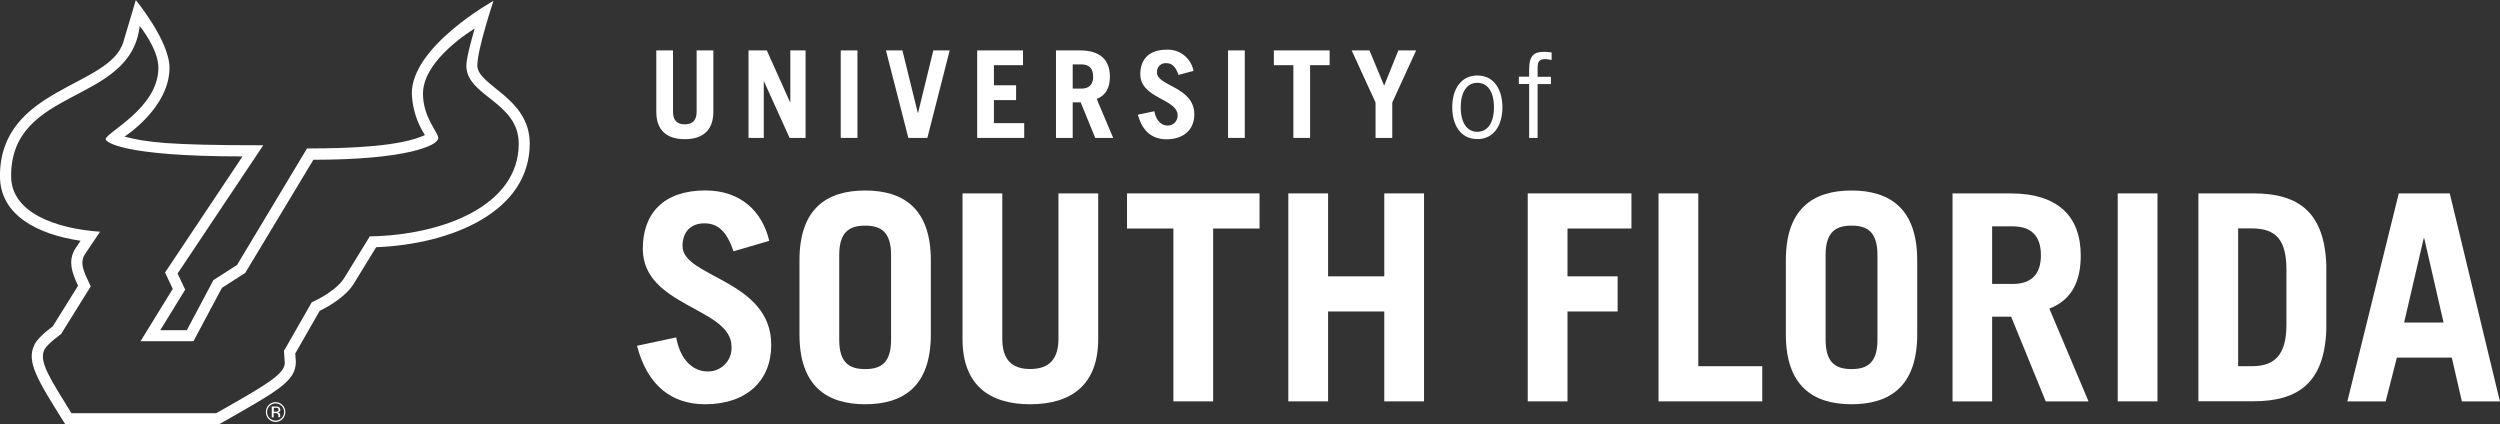 <?xml version="1.0" encoding="UTF-8"?>
<svg id="Layer_1" xmlns="http://www.w3.org/2000/svg" version="1.1" viewBox="0 0 729.51 123.72">
  <rect x="0" y="0" width="729.51" height="123.72" fill="#333333" stroke="none"/>
  <!-- Generator: Adobe Illustrator 29.7.1, SVG Export Plug-In . SVG Version: 2.1.1 Build 8)  -->
  <defs>
    <style>
      .st0 {
        fill: #fff;
      }
    </style>
  </defs>
  <path class="st0" d="M139.29,19.1c0-4.76,4.71-18.85,4.71-18.85,0,0-23.83,13.2-23.83,27,.15,4.33,1.47,8.53,3.82,12.17-7,3.23-20.94,3.9-34.4,3.9l-20.42,34-6.9,4.43-7.76,14.61h-7.75l7.28-11.84-2.22-4.7,25-37.43c-28.28,0-34.12-.89-40.48-2.53,0,0,13.12-8.37,13.12-20.09C49.46,11.97,39.63.02,39.63.02l-3.64,12.24C32.04,25.54-.01,25.41-.01,51.38c0,11.37,10.87,17,23.52,18.88l-1.42,2.11c-2.37,3.54-1.12,7.19.69,11l-7.4,11.89s-4.06,2.84-5.29,5.25c-2.53,5,.76,10.24,8.91,23.21h45.06c17.68-10,22.27-12.59,22.27-18.24,0-.05-.09-1.24-.17-2.33l7.12-12.44c2.82-1.38,7.64-4.16,10-8l6.48-10.57c22.2-.88,44.82-10.42,44.82-30.25,0-13.48-15.3-16.84-15.3-22.79M107.92,68.95l-7.41,12.07c-2.2,3.58-7.42,6.23-9.54,7.19l-8.11,14.18.24,3.5c0,3.35-5.85,6.65-20,14.68H20.84c-5.95-9.74-9.67-15-7.87-18.56.86-1.68,4.86-4.55,4.86-4.55l8.65-13.9c-2-4.12-3.36-6.88-1.69-9.38l4.4-6.56c-12.89-.91-25.95-5.51-25.95-16.24C3.24,25.17,38.13,30.69,40.76,7.59c0,0,5.46,6.64,5.46,12.16,0,11.89-15.39,18.9-15.39,20.89,0,.72,4.59,5,39.94,5l-22.61,33.88,2.25,4.77-9.4,15.28h15.44l8.31-15.57,6.81-4.38,19.88-33c27.32,0,36.44-4.2,36.44-6.3,0-1.76-4.46-6-4.46-13,0-10.09,15.1-19,15.1-19,0,0-2.45,8.13-2.45,10.81,0,9,15.29,10.54,15.29,22.79,0,18.18-22.21,26.67-43.42,27.06"/>
  <path class="st0" d="M80.46,117.33c-1.59,0-2.88,1.3-2.88,2.89-.01.77.29,1.52.84,2.06.52.55,1.24.85,2,.85.75,0,1.48-.31,2-.85,1.13-1.13,1.13-2.97,0-4.1-.53-.53-1.25-.84-2-.85M82.18,122c-.95.97-2.51.99-3.48.04-.01-.01-.03-.03-.04-.04-.47-.47-.73-1.11-.72-1.78-.01-.66.25-1.3.72-1.76.95-.97,2.51-.99,3.48-.04.01.01.03.03.04.04.47.46.73,1.1.72,1.76.01.67-.25,1.31-.72,1.78"/>
  <path class="st0" d="M81.76,119.54c.03-.35-.17-.68-.49-.81-.28-.09-.58-.13-.87-.11h-1.1v3.18h.55v-1.25h.44c.21-.02.43.02.63.1.22.17.34.45.3.73v.36h.54c0-.05,0-.11,0-.16v-.47c0-.18-.06-.36-.17-.5-.13-.18-.32-.29-.54-.31.16-.02.32-.07.46-.15.21-.14.33-.38.31-.63M80.95,120.06c-.17.06-.36.08-.54.07h-.51v-1.14h.48c.24-.01.47.03.69.11.15.11.23.29.21.47.02.22-.12.42-.33.49"/>
  <path class="st0" d="M196.39,14.71v17.86c0,2.44,1.06,3.71,3.43,3.71s3.46-1.27,3.46-3.71V14.71h4.88v17.9c0,5.62-3.32,8-8.34,8s-8.31-2.37-8.31-8V14.71h4.88Z"/>
  <polygon class="st0" points="218.42 40.24 218.42 14.71 223.76 14.71 230.55 29.84 230.62 29.84 230.62 14.71 235.07 14.71 235.07 40.24 230.41 40.24 222.94 23.76 222.87 23.76 222.87 40.24 218.42 40.24"/>
  <rect class="st0" x="245.33" y="14.71" width="4.88" height="25.53"/>
  <polygon class="st0" points="258.52 14.71 263.33 14.71 267.82 32.96 267.89 32.96 272.35 14.71 277.12 14.71 270.61 40.24 265.06 40.24 258.52 14.71"/>
  <polygon class="st0" points="285.15 40.24 285.15 14.71 298.52 14.71 298.52 19.02 290.03 19.02 290.03 24.89 296.5 24.89 296.5 29.21 290.03 29.21 290.03 35.93 298.87 35.93 298.87 40.24 285.15 40.24"/>
  <path class="st0" d="M319.59,40.24l-4.24-10.38h-2.33v10.39h-4.88V14.71h7.07c5.87,0,8.66,2.83,8.66,7.64,0,3.18-1.13,5.48-3.85,6.51l4.81,11.38h-5.24ZM313.02,25.86h2.51c2.15,0,3.46-1.06,3.46-3.53s-1.31-3.54-3.46-3.54h-2.51v7.07Z"/>
  <path class="st0" d="M343.89,21.86c-.81-2.41-1.88-3.43-3.57-3.43-1.38-.11-2.58.91-2.7,2.28-.01.17-.01.34,0,.51,0,3.86,10.89,4.14,10.89,12.13,0,4.39-3,7.29-8.13,7.29-4,0-7-2.16-8.35-7.18l4.81-1c.57,3.08,2.34,4.18,3.79,4.18,1.58.07,2.93-1.15,3-2.73,0-.09,0-.18,0-.27,0-4.81-10.89-4.89-10.89-12,0-4.38,2.62-7.14,7.67-7.14,3.8-.2,7.16,2.45,7.86,6.19l-4.39,1.17Z"/>
  <rect class="st0" x="358.35" y="14.71" width="4.88" height="25.53"/>
  <polygon class="st0" points="387.99 14.71 387.99 19.02 382.29 19.02 382.29 40.24 377.41 40.24 377.41 19.02 371.72 19.02 371.72 14.71 387.99 14.71"/>
  <polygon class="st0" points="403.9 25 408.04 14.71 413.24 14.71 406.27 29.91 406.27 40.24 401.39 40.24 401.39 29.91 394.42 14.71 399.62 14.71 403.9 25"/>
  <path class="st0" d="M431.09,40.59c-4.88,0-7.32-4.13-7.32-9.28s2.44-9.28,7.32-9.28,7.32,4.13,7.32,9.28-2.44,9.28-7.32,9.28M431.09,24.16c-2.95,0-4.84,2.55-4.84,7.15s1.89,7.15,4.84,7.15,4.85-2.54,4.85-7.15-1.89-7.15-4.85-7.15"/>
  <path class="st0" d="M446.21,40.24v-15.73h-3v-2.13h3v-2c0-4.23,1.44-5.26,4.36-5.26.72,0,1.48.11,2.2.18v2.19c-.59-.06-1.24-.24-1.79-.24-1.68,0-2.3.55-2.3,2.55v2.61h3.88v2.13h-3.88v15.73l-2.47-.03Z"/>
  <path class="st0" d="M214.04,73.32c-1.94-5.71-4.46-8.15-8.49-8.15s-6.39,2.52-6.39,6.64c0,9.16,25.89,9.84,25.89,28.83,0,10.43-7.15,17.32-19.33,17.32-9.42,0-16.73-5.13-19.84-17.06l11.43-2.44c1.34,7.31,5.55,9.92,9,9.92,3.76.19,6.96-2.71,7.15-6.47.01-.25.01-.51,0-.76,0-11.43-25.89-11.6-25.89-28.58,0-10.43,6.22-17,18.24-17,10.34,0,16.64,6.13,18.66,14.71l-10.43,3.04Z"/>
  <path class="st0" d="M233.29,75.93c0-15,7.9-20.34,19.17-20.34s19.16,5.38,19.16,20.34v21.69c0,15-7.9,20.34-19.16,20.34s-19.17-5.38-19.17-20.34v-21.69ZM244.89,99.13c0,6.73,2.94,8.57,7.57,8.57s7.56-1.84,7.56-8.57v-24.71c0-6.73-2.94-8.58-7.56-8.58s-7.57,1.85-7.57,8.58v24.71Z"/>
  <path class="st0" d="M292.47,56.43v42.43c0,5.8,2.52,8.82,8.15,8.82s8.24-3,8.24-8.82v-42.43h11.6v42.53c0,13.37-7.9,19-19.84,19s-19.75-5.63-19.75-19v-42.53h11.6Z"/>
  <polygon class="st0" points="367.54 56.43 367.54 66.68 354 66.68 354 117.12 342.4 117.12 342.4 66.68 328.87 66.68 328.87 56.43 367.54 56.43"/>
  <polygon class="st0" points="375.94 117.12 375.94 56.43 387.54 56.43 387.54 80.64 403.94 80.64 403.94 56.43 415.54 56.43 415.54 117.12 403.94 117.12 403.94 90.89 387.54 90.89 387.54 117.12 375.94 117.12"/>
  <polygon class="st0" points="445.8 117.12 445.8 56.43 476.06 56.43 476.06 66.68 457.4 66.68 457.4 80.64 472.03 80.64 472.03 90.89 457.4 90.89 457.4 117.12 445.8 117.12"/>
  <polygon class="st0" points="483.97 117.12 483.97 56.43 495.57 56.43 495.57 106.86 514.23 106.86 514.23 117.12 483.97 117.12"/>
  <path class="st0" d="M521.12,75.93c0-15,7.91-20.34,19.17-20.34s19.16,5.38,19.16,20.34v21.69c0,15-7.9,20.34-19.16,20.34s-19.17-5.38-19.17-20.34v-21.69ZM532.72,99.13c0,6.73,2.95,8.57,7.57,8.57s7.56-1.84,7.56-8.57v-24.71c0-6.73-2.94-8.58-7.56-8.58s-7.57,1.85-7.57,8.58v24.71Z"/>
  <path class="st0" d="M596.95,117.12l-10.09-24.71h-5.55v24.71h-11.55v-60.69h16.81c14,0,20.6,6.72,20.6,18.15,0,7.57-2.69,13-9.16,15.47l11.43,27.07h-12.49ZM581.31,82.86h6c5.13,0,8.24-2.52,8.24-8.4s-3.11-8.41-8.24-8.41h-6v16.81Z"/>
  <rect class="st0" x="617.96" y="56.43" width="11.6" height="60.69"/>
  <path class="st0" d="M641.5,56.43h16.14c13.28,0,20.68,5.71,21.19,21v18.66c-.51,15.3-7.91,21-21.19,21h-16.14v-60.66ZM653.1,106.86h4c6.39,0,10.09-3,10.09-12.1v-16c0-8.58-2.86-12.11-10.09-12.11h-4v40.21Z"/>
  <path class="st0" d="M684.97,117.12l15-60.69h14.88l14.63,60.69h-11.1l-2.94-12.78h-16.02l-3.27,12.78h-11.18ZM701.53,94.12h11.51l-5.63-24.55h-.17l-5.71,24.55Z"/>
</svg>